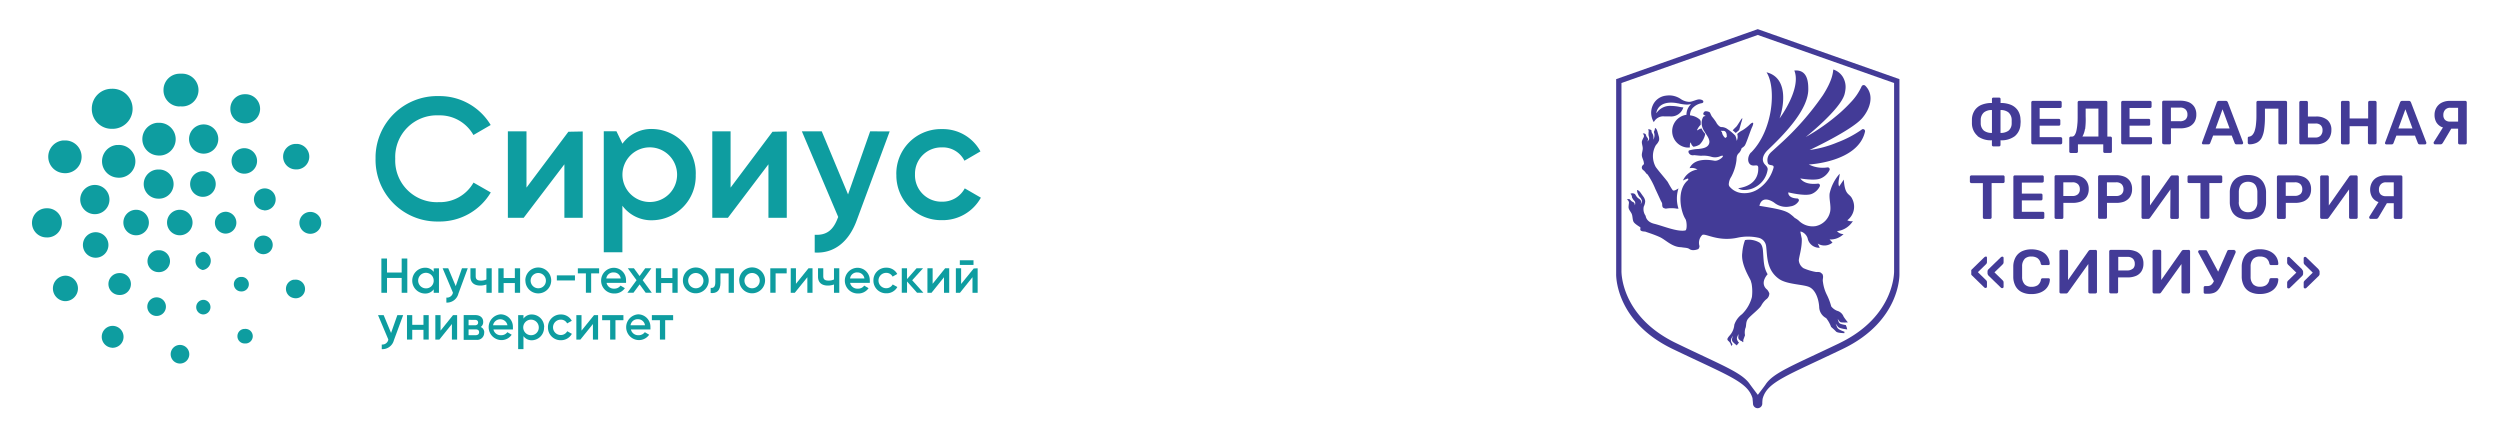 <?xml version="1.0" encoding="UTF-8"?> <svg xmlns="http://www.w3.org/2000/svg" xmlns:xlink="http://www.w3.org/1999/xlink" id="Слой_1" data-name="Слой 1" viewBox="0 0 537 92.79"><defs><style>.cls-1{fill:none;}.cls-2{clip-path:url(#clip-path);}.cls-3,.cls-4{fill:#433b97;}.cls-3{fill-rule:evenodd;}.cls-5{fill:#0e9da0;}</style><clipPath id="clip-path"><rect class="cls-1" y="-27.21" width="537" height="120"></rect></clipPath></defs><g class="cls-2"><path class="cls-3" d="M373.57,27.94l.46-1.63s.35-1,.17-.9-1,1.62-1.32,1.88a9.31,9.31,0,0,0-.69.7l.65.57Z"></path><path class="cls-3" d="M408,58.87V17L377.57,6.26,347.15,17V58.87S346.8,69,359.37,75c11.9,5.72,16,7,17.07,10.53,0,.1.07.64.1,1.15a1,1,0,0,0,2,0c0-.49.06-1,.09-1.09,1-3.57,5.12-4.84,17.09-10.59C408.34,69,408,58.87,408,58.87m-12.9,14.85c-9.93,4.77-14.22,6.34-15.86,8.88-.26.4-1.66,2.21-1.66,2.21s-1.47-1.93-1.77-2.37c-1.72-2.45-6-4-15.75-8.72-12.1-5.81-11.77-15.56-11.77-15.56V17.83L377.57,7.51l29.28,10.32V58.16s.34,9.75-11.76,15.56"></path><path class="cls-3" d="M366.09,28.6a1.67,1.67,0,0,0-.21-.33l-.12-.18a2.65,2.65,0,0,1-.26-.5,2.1,2.1,0,0,0-.33.09c-.27.09-.72.48-.63.23a3.47,3.47,0,0,1,.77-1.11c0-.19,0-.35,0-.42a.85.85,0,0,0-.18-.68,3.64,3.64,0,0,0-1.63-.84,3.7,3.7,0,0,0-.46-.08.77.77,0,0,1,0-.4,2.17,2.17,0,0,1,.75-1.37,3.44,3.44,0,0,1,1.78-.85c.22-.05.32-.19.31-.34,0-.35-.61-.47-.89-.47-.62,0-1.48.54-2.22.53a3.54,3.54,0,0,1-1.78-.64,4.43,4.43,0,0,0-2.39-.75,6.26,6.26,0,0,0-.93.08A3.51,3.51,0,0,0,355,22.66a3.87,3.87,0,0,0,.24,3.58A2.27,2.27,0,0,1,357.49,25l.35,0c.23,0,.53,0,.83,0a2.72,2.72,0,0,0,2.91-1.93h0a5.46,5.46,0,0,1-.8-.11,9.72,9.72,0,0,0-1.84-.21,3.5,3.5,0,0,0-3.06,1.44l-.09.12,0-.15c.31-1.37,1.44-2.12,3.17-2.12a6.88,6.88,0,0,1,1.4.15h.07a9.5,9.5,0,0,0,1.89.28,2.88,2.88,0,0,0,.86-.13.54.54,0,0,1-.15.25,3.1,3.1,0,0,0-.78,2.07,3.54,3.54,0,0,0-.11,7h0a2.55,2.55,0,0,0,.86,0,2.39,2.39,0,0,1,.08-1c.08-.22.18.29.32.49a2.06,2.06,0,0,0,.35.37,3.28,3.28,0,0,0,1.33-.47,4.57,4.57,0,0,0,1.19-2.17,1.54,1.54,0,0,0-.22-.47"></path><path class="cls-3" d="M379.75,59c-1-1.57-.89-3.17-1.08-5.27-.09-1-.49-1.52-.84-1.68a4.48,4.48,0,0,0-3-.48,10.23,10.23,0,0,0-.59,2.74c-.35,2.43,1.58,5.35,1.83,6l.18.66a9.75,9.75,0,0,1,.06,2.84,7.91,7.91,0,0,1-2.13,3.68,4.64,4.64,0,0,0-1.65,2.27,3.86,3.86,0,0,1-.91,2.21c-.8.9-.65,1-.24,1.38a1.77,1.77,0,0,1,.49,1l.28-.41a2.58,2.58,0,0,1-.26-.43,1,1,0,0,1,0-.79,5.39,5.39,0,0,1,.38-.62,6.66,6.66,0,0,0-.23.67.8.8,0,0,0,.12.61,5.12,5.12,0,0,0,.93.82,1.31,1.31,0,0,1,.24-.37l.21-.23a1.46,1.46,0,0,1-.44-.76c-.08-.47.26-.75.27-1.1.11.36-.08.77.07,1a1.16,1.16,0,0,0,.67.54.3.3,0,0,1,.19.19l.16,0,0-.46.37-1a3.11,3.11,0,0,1,.08-1.51c.26-.5,0-1.34.61-2.07s2.5-2.17,2.82-2.84a4.9,4.9,0,0,1,1-1.26,1.54,1.54,0,0,0,.71-1.32,2.69,2.69,0,0,0-.48-.81s-1.72-1.15.13-3.32"></path><path class="cls-3" d="M376.12,32.74c-.65.65-.9,2-.15,2.6s1.78-.38,1.7.86c0,.33.19,3.6-4.32,4.23a2.07,2.07,0,0,0,1.17.38,4.82,4.82,0,0,0,2.7-.72,5.08,5.08,0,0,0,2.48-3.72c0-.42-.27-.7-.56-1-1-1.06-.25-2.36.59-3.16,2.95-2.81,8.72-8.44,8.69-13.06,0-1.46-.13-4.26-3-4,1.59,3.91-3.18,10.3-3.18,10.3.91-2.51,2-8.73-2.79-9.92,2.14,3.29,1.42,12.5-3.34,17.25"></path><path class="cls-3" d="M352.85,35.52a.66.66,0,0,0,0,.92,2.25,2.25,0,0,0,.3.24,7.11,7.11,0,0,1,.49.6,1.14,1.14,0,0,0,.25.18,16.09,16.09,0,0,1,1.67,3.11c.38.8.75,1.61,1.12,2.42.2.44.38.56.36,1,0,.2.06.56.24.65a1.69,1.69,0,0,0,.55.18,6.79,6.79,0,0,1,2.38,0l.33,0a7.12,7.12,0,0,1,0-4.36c-.42.29-1,.61-1.22.41s-1-1.61-1.09-1.79c-.76-1-1.81-2.16-2.57-3.2a4.88,4.88,0,0,1-.61-2.46,4.64,4.64,0,0,1,.66-2.28,2.92,2.92,0,0,0,.66-1,2.06,2.06,0,0,0-.1-1l-.23-.8c-.09-.34-.22-.73-.55-.86a1.71,1.71,0,0,1-.22.79.44.44,0,0,0,0,.16,2,2,0,0,1,.09.33,1.78,1.78,0,0,1-.24,1.25,2,2,0,0,0-.09-1.15,1.38,1.38,0,0,0-.14-.24,1.07,1.07,0,0,1-.14-.36,2,2,0,0,1,0-.24.94.94,0,0,0-.73-.25,1.08,1.08,0,0,1,.08.75l0,.46a1.73,1.73,0,0,0,.1.43,1,1,0,0,1,0,.57,2.92,2.92,0,0,1-.31.41c0-.14.11-.34.12-.46a.81.81,0,0,0-.16-.37,1.14,1.14,0,0,1-.26-.45l-.09-.26a.57.57,0,0,0-.64-.14.62.62,0,0,1,.21.76,7.83,7.83,0,0,0-.36.78c-.14.5.13,1,.15,1.56s-.23,1.06-.19,1.59.4,1.05.43,1.61a.46.46,0,0,1,0,.26,1,1,0,0,1-.19.17"></path><path class="cls-4" d="M399.91,27.83a23.54,23.54,0,0,1-5.29,2.78,23.43,23.43,0,0,1-5.92,1.61s9-4.2,11.27-6.81c1.64-1.87,2.77-4.93.69-7a.49.49,0,0,0-.77.12A12.29,12.29,0,0,1,397.52,22c-.71.77-1.47,1.5-2.16,2.12a43.74,43.74,0,0,1-7.5,5.32s7.35-5.83,8.33-9.14a6.21,6.21,0,0,0,.2-1,4.17,4.17,0,0,0-.65-2.93,3.83,3.83,0,0,0-1.94-1.44h0c-.1.52-.07,2.15-2.26,5.55a59.84,59.84,0,0,1-9.2,10.47l-2,1.82-.05.07a2.2,2.2,0,0,0-.56,2.19c.23.76,1.6.08,1.16,1.22a8,8,0,0,1-3.32,4.42,5.35,5.35,0,0,1-3.12.82h0a3.92,3.92,0,0,1-3-1.49.92.92,0,0,1-.09-.61,3.08,3.08,0,0,1,.5-1.39,10.16,10.16,0,0,0,1.12-3.47c.08-.61-.05-1.16.61-1.72a2.61,2.61,0,0,0,.52-1,2.06,2.06,0,0,0,.67-.55c.32-.44,1.23-3.24,1.56-3.94s.46-1.39-.43-.63A8,8,0,0,1,374.25,28a4.12,4.12,0,0,0-1,.69l-.08.08,0,.06a2,2,0,0,1-.12,1.42,3.59,3.59,0,0,0-.31-1.12,9.91,9.91,0,0,0-1.66-1.39,2.26,2.26,0,0,0-1.36-.45c-.41,0-1-.76-1.07-1a12.37,12.37,0,0,0-.92-1.24c-.2-.28-.38-.83-.49-.93a1.57,1.57,0,0,0-1-.21.72.72,0,0,0-.38.54c0,.23.26.29.44.41s-.28,0-.47.29a2.74,2.74,0,0,0-.32,1.34,3.51,3.51,0,0,0,.65,1.82c.26.51,1.16,1.52,1,2.36-.2,1.11-1.57,1.24-2.36,1.33a8.32,8.32,0,0,0-2,.32c-.18.15-.18.52.22.85a1,1,0,0,0,.87.15s1,.11,1.5.14a5.85,5.85,0,0,1,2.18.21,2.77,2.77,0,0,0,2-.14c1.32-.47-.17,1.1-1.25,1-.18,0-4.22-1-5.4,1.6a2.32,2.32,0,0,1,1.7.29,4,4,0,0,0-3.12,2.35,8.76,8.76,0,0,1,1-.41c.17-.06.2.24.06.36C360.06,40.81,361,45.41,362,47c.35.46.43,2.42,0,2.5-1.72.35-4.87-1-6.66-1.43s-1.85-1.7-1.85-1.7a2.48,2.48,0,0,1-.41-2,2.85,2.85,0,0,0,.31-1.19,2.14,2.14,0,0,0-.44-1l-.5-.71c-.21-.3-.47-.63-.84-.64a2,2,0,0,1,.06.34,0,0,0,0,0,0,0l0,.06a5.32,5.32,0,0,0,.26.66,1.64,1.64,0,0,0,.4.55,1.67,1.67,0,0,1,.36.73,1.12,1.12,0,0,1-.32.71,1,1,0,0,0,.14-.67,1.24,1.24,0,0,0-.43-.51,1.79,1.79,0,0,1-.59-.55c-.1-.14-.18-.29-.27-.44a1,1,0,0,0-1-.1,1.08,1.08,0,0,1,.33.8l.2.35a1.75,1.75,0,0,0,.28.34,1,1,0,0,1,.23.51,3.07,3.07,0,0,1-.09.49,3.83,3.83,0,0,0-.1-.45.7.7,0,0,0-.3-.26,1.16,1.16,0,0,1-.43-.29l-.27-.28a.56.56,0,0,0-.63.1c.29,0,.46.37.46.67a8.94,8.94,0,0,0-.09.89c0,.55.49,1,.69,1.48s.14,1.12.36,1.63,1.43,1.16,1.48,1.24,0,.27,0,.36c-.12.6,1,.52,1.09.57s1.81.58,3.08,1.16,2.63,2.15,4.59,2.18h0c.86.15,1.37.09,1.8.4.72.52,1.9,0,1.9,0a1,1,0,0,0,.25-.65s0,0,0,0a2.34,2.34,0,0,1,.59-2.37c.64-.47,3.35,1.53,7.67.56a10.39,10.39,0,0,1,4.27,0,2.12,2.12,0,0,1,1.78,1.81c.28,2.06,0,5.12,2.81,7.09,1.77,1.22,5.35,1.11,6.59,1.78s1.89,2.5,2,4.19a2.76,2.76,0,0,0,1.5,2.42,6.7,6.7,0,0,1,1.06,1.89s.77.67,1.07,1,1.79.34,1.79.34v-.31a6.42,6.42,0,0,1-1.08-.47,1.15,1.15,0,0,1-.53-.58,3.63,3.63,0,0,0-.28-.67,3.06,3.06,0,0,1,.44.58,1,1,0,0,0,.52.35,7.74,7.74,0,0,0,1.37.28.25.25,0,0,1,.16.08s0,0,0,0a3.06,3.06,0,0,0-.31-1,7.49,7.49,0,0,1-1-.22.8.8,0,0,1-.54-.49,2.45,2.45,0,0,1-.18-.64,2.12,2.12,0,0,0,.35.53.6.6,0,0,0,.46.25,7.45,7.45,0,0,0,1.25,0s.08,0,.12,0a12.66,12.66,0,0,1-.92-1.23,2.07,2.07,0,0,0-1.42-1.27,3.08,3.08,0,0,1-1.24-.93,13.11,13.11,0,0,0-1-2.61,8.49,8.49,0,0,1-.78-2.64c-.12-.55.1-.9,0-1.36s-.15-.34-.39-.58-.74-.22-1.06-.2a11.64,11.64,0,0,1-2.73-.82A2.26,2.26,0,0,1,386.39,56c-.05-.58.72-2.72.63-4.73,0,0-.31-1.5-.31-1.53.55,0,1.45.72,1.61,1.62a2.54,2.54,0,0,0,2.56,1.86c-.14-.3-.28-.6-.43-.9a2.69,2.69,0,0,0,3.17-.22l-.62-.66a4,4,0,0,0,3-1.16,1.83,1.83,0,0,1-1.41-.63A4.64,4.64,0,0,0,398,47.49a1.73,1.73,0,0,1-1.2-.18,3.64,3.64,0,0,0,1.08-4.54c-.58-1.35-1.6-.61-1.83-4.19l-1,1.47c-.37-.72.14-2.14.11-2.73A9.41,9.41,0,0,0,393,41.58c-.13,1.24.34,2.64.12,3.86A4,4,0,0,1,390,48.57a4.21,4.21,0,0,1-3.64-1.19,4.34,4.34,0,0,0-.85-.57,6.68,6.68,0,0,0-.8-.7c-1.06-.9-2.64-1.22-6.79-1.9.62-2.59,3.19-.67,3.19-.67a4.07,4.07,0,0,0,3.47.79,2.43,2.43,0,0,0,1.75-1.08.39.39,0,0,0-.34-.62c-1.52-.07-1.94-.8-1.85-1.31,0,0,3.6.9,5,.34A3.32,3.32,0,0,0,390.9,40a.41.41,0,0,0-.47-.55c-2.36.26-3.34-.57-3.73-1.12,0,0,3.14.56,4.37,0A3.73,3.73,0,0,0,393,36.51a.42.42,0,0,0-.47-.55,6.64,6.64,0,0,1-4-.63s10.64-.49,12.08-7.09a.44.44,0,0,0-.71-.41M370.8,29.41c0,.2-.16.21-.26.19a2.16,2.16,0,0,1-.51-.69l-.08-.14h0l0-.06a.33.33,0,0,1,0-.06h0a.67.67,0,0,1-.08-.32l-.08,0a.16.16,0,0,1,0-.27l.22.08c0-.1.41,0,.55.06s0,0,0,.06.09,0,.12.09a1.24,1.24,0,0,1,.22.73,1.26,1.26,0,0,1,0,.4"></path><path class="cls-4" d="M424.79,29.25a4.72,4.72,0,0,0,3.07.88v1a.3.3,0,0,0,.08.22.33.33,0,0,0,.24.1h1.2a.33.33,0,0,0,.24-.1.31.31,0,0,0,.09-.22v-1a4.72,4.72,0,0,0,3.07-.88A3.49,3.49,0,0,0,434,26.63a3.86,3.86,0,0,0,0-1,3.59,3.59,0,0,0-.59-1.94,3.35,3.35,0,0,0-1.48-1.18,5.74,5.74,0,0,0-2.21-.39v-.84a.29.29,0,0,0-.09-.23.32.32,0,0,0-.24-.09h-1.2a.32.32,0,0,0-.24.09.28.28,0,0,0-.08.23v.84a5.79,5.79,0,0,0-2.22.39,3.29,3.29,0,0,0-1.48,1.18,3.68,3.68,0,0,0-.6,1.94c0,.08,0,.18,0,.3v.36a2.63,2.63,0,0,0,0,.3,3.58,3.58,0,0,0,1.23,2.62m4.91-5.57a2.62,2.62,0,0,1,1.69.49,2.16,2.16,0,0,1,.71,1.55,2.09,2.09,0,0,1,0,.26v.31a2.26,2.26,0,0,1,0,.27,2,2,0,0,1-.68,1.55,2.77,2.77,0,0,1-1.72.48Zm-4.25,2.46v-.42a2.13,2.13,0,0,1,.71-1.55,2.63,2.63,0,0,1,1.7-.49v4.91a2.75,2.75,0,0,1-1.72-.48,2.06,2.06,0,0,1-.69-1.55Z"></path><path class="cls-4" d="M436.62,31h6a.3.3,0,0,0,.24-.1.3.3,0,0,0,.1-.22v-.88a.34.34,0,0,0-.34-.34h-4.5V27h4.1a.36.36,0,0,0,.24-.08.33.33,0,0,0,.1-.24v-.83a.32.32,0,0,0-.34-.32h-4.1V23.2h4.39a.37.37,0,0,0,.25-.09.32.32,0,0,0,.09-.23V22a.32.32,0,0,0-.09-.24.37.37,0,0,0-.25-.09h-5.87a.32.32,0,0,0-.32.33v8.69a.34.34,0,0,0,.32.32"></path><path class="cls-4" d="M444.76,32.86H446a.36.36,0,0,0,.24-.08.3.3,0,0,0,.1-.24V31h5.44v1.53a.32.32,0,0,0,.09.24.34.34,0,0,0,.23.08h1.2a.36.36,0,0,0,.24-.08.3.3,0,0,0,.1-.24V29.66a.3.3,0,0,0-.1-.23.32.32,0,0,0-.24-.09h-.64V22a.31.31,0,0,0-.33-.33h-5.73a.31.31,0,0,0-.32.32v2.79c0,.73,0,1.38-.07,1.94a9.18,9.18,0,0,1-.22,1.44,2.52,2.52,0,0,1-.37.88.68.68,0,0,1-.55.3h-.27a.29.29,0,0,0-.22.09.3.3,0,0,0-.1.23v2.88a.3.3,0,0,0,.1.24.33.33,0,0,0,.22.08m3.09-5.14A16.51,16.51,0,0,0,448,25V23.33h2.74v6H447.3a4.69,4.69,0,0,0,.55-1.62"></path><path class="cls-4" d="M455.93,31h6a.32.32,0,0,0,.33-.32v-.88a.32.32,0,0,0-.09-.24.33.33,0,0,0-.24-.1h-4.5V27h4.1a.36.36,0,0,0,.24-.08.32.32,0,0,0,.09-.24v-.83a.32.32,0,0,0-.09-.23.32.32,0,0,0-.24-.09h-4.1V23.2h4.39a.37.37,0,0,0,.25-.09.32.32,0,0,0,.09-.23V22a.32.32,0,0,0-.09-.24.37.37,0,0,0-.25-.09h-5.87a.32.32,0,0,0-.32.33v8.69a.34.34,0,0,0,.32.32"></path><path class="cls-4" d="M464.77,31H466a.29.29,0,0,0,.32-.32V27.57h2a4.81,4.81,0,0,0,1.82-.32,2.69,2.69,0,0,0,1.2-1,3,3,0,0,0,.43-1.65,3,3,0,0,0-.43-1.65,2.66,2.66,0,0,0-1.2-1,4.81,4.81,0,0,0-1.82-.32h-3.57a.32.32,0,0,0-.23.09.32.32,0,0,0-.09.24v8.69a.33.33,0,0,0,.09.23.32.32,0,0,0,.23.09m1.56-7.86h1.95a1.57,1.57,0,0,1,1.21.41,1.47,1.47,0,0,1,.39,1.07,1.38,1.38,0,0,1-.42,1.09,1.73,1.73,0,0,1-1.18.36h-1.95Z"></path><path class="cls-4" d="M473.2,31h1.16a.38.38,0,0,0,.28-.09.55.55,0,0,0,.11-.17l.63-1.62h4l.63,1.62a.33.33,0,0,0,.11.17.37.37,0,0,0,.27.09h1.17a.25.25,0,0,0,.18-.08.26.26,0,0,0,.08-.2.49.49,0,0,0,0-.12L478.55,22a.53.53,0,0,0-.16-.23.4.4,0,0,0-.3-.1h-1.46a.43.43,0,0,0-.31.1.46.46,0,0,0-.16.23L473,30.61a.26.26,0,0,0,.06.32.29.29,0,0,0,.19.08m4.15-7.54,1.52,4.12h-3Z"></path><path class="cls-4" d="M483.2,31a3.6,3.6,0,0,0,1.6-.37,2.53,2.53,0,0,0,1-1,5.67,5.67,0,0,0,.54-1.84,19.22,19.22,0,0,0,.17-2.73V23.34h2.89v7.35a.34.34,0,0,0,.1.23.32.32,0,0,0,.23.09h1.2a.36.36,0,0,0,.24-.09.33.33,0,0,0,.09-.23V22a.32.32,0,0,0-.09-.24.36.36,0,0,0-.24-.09H485a.31.31,0,0,0-.32.32v2.79a15.83,15.83,0,0,1-.1,1.94,6.41,6.41,0,0,1-.28,1.39,2.36,2.36,0,0,1-.48.87,1.18,1.18,0,0,1-.69.37c-.21,0-.31.14-.31.32v1a.37.37,0,0,0,.1.23.32.32,0,0,0,.24.09"></path><path class="cls-4" d="M494.21,31h3.25a3.77,3.77,0,0,0,1.84-.4,2.68,2.68,0,0,0,1.11-1.1,3.15,3.15,0,0,0,.37-1.53,2.74,2.74,0,0,0-.86-2.2,3.71,3.71,0,0,0-2.46-.74h-1.72V22a.32.32,0,0,0-.09-.23.29.29,0,0,0-.23-.09h-1.21a.31.31,0,0,0-.32.32v8.7a.29.29,0,0,0,.09.22.29.29,0,0,0,.23.1m1.53-4.49h1.64a1.55,1.55,0,0,1,1.12.37,1.43,1.43,0,0,1,.38,1.08,1.61,1.61,0,0,1-.39,1.12,1.42,1.42,0,0,1-1.11.44h-1.64Z"></path><path class="cls-4" d="M510.15,31a.3.3,0,0,0,.24-.1.27.27,0,0,0,.1-.22V22a.3.3,0,0,0-.1-.24.32.32,0,0,0-.24-.09H509a.32.32,0,0,0-.32.33v3.44H504.7V22a.32.32,0,0,0-.09-.24.32.32,0,0,0-.23-.09h-1.22a.33.33,0,0,0-.23.09.32.32,0,0,0-.09.24v8.69a.3.3,0,0,0,.09.23.33.33,0,0,0,.23.09h1.22a.29.29,0,0,0,.23-.1.29.29,0,0,0,.09-.22V27.11h3.93v3.58A.34.34,0,0,0,509,31Z"></path><path class="cls-4" d="M517.88,22a.63.63,0,0,0-.16-.23.41.41,0,0,0-.31-.1H516a.43.43,0,0,0-.31.1.46.46,0,0,0-.16.23l-3.21,8.61a.26.26,0,0,0,.06.32.27.27,0,0,0,.19.08h1.16a.35.35,0,0,0,.27-.09.44.44,0,0,0,.12-.17l.62-1.62h4l.62,1.62a.44.44,0,0,0,.12.17.37.37,0,0,0,.27.09h1.16a.27.27,0,0,0,.19-.08.3.3,0,0,0,.08-.2.49.49,0,0,0,0-.12Zm-2.71,5.59,1.51-4.12,1.52,4.12Z"></path><path class="cls-4" d="M529.79,21.76a.32.32,0,0,0-.23-.09h-3.3a3.75,3.75,0,0,0-1.83.41,2.76,2.76,0,0,0-1.12,1.1,3,3,0,0,0-.37,1.5,3.13,3.13,0,0,0,.38,1.58,2.65,2.65,0,0,0,1.1,1,3.19,3.19,0,0,0,.33.11l-2,3.19a.28.28,0,0,0,0,.15.28.28,0,0,0,.08.2A.27.27,0,0,0,523,31h1.21a.48.48,0,0,0,.34-.11,1.57,1.57,0,0,0,.2-.25l1.78-3H528v3.06a.3.3,0,0,0,.1.23.36.36,0,0,0,.24.09h1.2a.32.32,0,0,0,.23-.09.33.33,0,0,0,.09-.23V22a.32.32,0,0,0-.09-.23M528,26.12h-1.68a1.55,1.55,0,0,1-1.12-.36,1.43,1.43,0,0,1-.37-1.06,1.61,1.61,0,0,1,.39-1.12,1.4,1.4,0,0,1,1.1-.43H528Z"></path><path class="cls-4" d="M430.26,37.68h-6.81a.29.29,0,0,0-.22.09.33.33,0,0,0-.1.24v1a.29.29,0,0,0,.1.23.29.29,0,0,0,.22.09h2.47V46.7a.32.32,0,0,0,.09.23.33.33,0,0,0,.23.09h1.23a.32.32,0,0,0,.24-.09.32.32,0,0,0,.09-.23V39.32h2.46a.32.32,0,0,0,.24-.09.32.32,0,0,0,.09-.23V38a.36.36,0,0,0-.09-.24.32.32,0,0,0-.24-.09"></path><path class="cls-4" d="M438.67,39.22a.37.37,0,0,0,.24-.1.31.31,0,0,0,.09-.22V38a.31.31,0,0,0-.33-.33h-5.88a.29.29,0,0,0-.22.09.33.33,0,0,0-.1.24V46.7a.29.29,0,0,0,.1.23.29.29,0,0,0,.22.09h6a.32.32,0,0,0,.24-.09.32.32,0,0,0,.09-.23v-.88a.31.31,0,0,0-.33-.33h-4.5V43.05h4.1a.32.32,0,0,0,.24-.09.33.33,0,0,0,.1-.24V41.9a.33.33,0,0,0-.1-.24.36.36,0,0,0-.24-.08h-4.1V39.22Z"></path><path class="cls-4" d="M443.13,46.93a.31.31,0,0,0,.08-.23V43.58h2a4.81,4.81,0,0,0,1.82-.32,2.69,2.69,0,0,0,1.2-1,3,3,0,0,0,.43-1.65,3,3,0,0,0-.43-1.65,2.64,2.64,0,0,0-1.2-1,4.62,4.62,0,0,0-1.82-.33h-3.57a.32.32,0,0,0-.23.09.36.36,0,0,0-.09.24V46.7a.31.31,0,0,0,.32.32h1.26a.32.32,0,0,0,.24-.09m.06-7.77h1.95a1.61,1.61,0,0,1,1.21.41,1.48,1.48,0,0,1,.39,1.07,1.37,1.37,0,0,1-.42,1.09,1.69,1.69,0,0,1-1.18.37h-1.95Z"></path><path class="cls-4" d="M456.35,43.26a2.62,2.62,0,0,0,1.2-1,3,3,0,0,0,.42-1.65,3,3,0,0,0-.42-1.65,2.64,2.64,0,0,0-1.2-1,4.62,4.62,0,0,0-1.82-.33H451a.32.32,0,0,0-.23.09.37.37,0,0,0-.1.24V46.7a.33.33,0,0,0,.1.23A.32.32,0,0,0,451,47h1.26a.32.32,0,0,0,.24-.09.36.36,0,0,0,.08-.23V43.58h2a4.81,4.81,0,0,0,1.82-.32m-3.83-1.16V39.16h1.94a1.62,1.62,0,0,1,1.22.41,1.48,1.48,0,0,1,.39,1.07,1.37,1.37,0,0,1-.42,1.09,1.7,1.7,0,0,1-1.19.37Z"></path><path class="cls-4" d="M466.17,46.7a.32.32,0,0,0,.09.23.32.32,0,0,0,.24.09h1.2a.31.31,0,0,0,.32-.32V38a.36.36,0,0,0-.09-.24.32.32,0,0,0-.23-.09h-1.1a.49.49,0,0,0-.25.07l-.14.14-4.39,6.25V38a.36.36,0,0,0-.09-.24.3.3,0,0,0-.23-.09h-1.2A.32.32,0,0,0,460,38v8.68a.32.32,0,0,0,.32.33h1.12a.35.35,0,0,0,.26-.08,1.56,1.56,0,0,0,.13-.13l4.38-6.11Z"></path><path class="cls-4" d="M472.79,46.93A.31.31,0,0,0,473,47h1.23a.32.32,0,0,0,.34-.32V39.32H477a.32.32,0,0,0,.34-.32V38a.37.37,0,0,0-.1-.24.32.32,0,0,0-.24-.09h-6.8a.32.32,0,0,0-.23.09.36.36,0,0,0-.09.24v1a.31.31,0,0,0,.32.32h2.46V46.7a.33.33,0,0,0,.1.23"></path><path class="cls-4" d="M484.88,46.76a2.94,2.94,0,0,0,1.35-1.21,4.34,4.34,0,0,0,.52-2c0-.38,0-.76,0-1.14s0-.75,0-1.14a4.14,4.14,0,0,0-.54-2A3.18,3.18,0,0,0,484.85,38a4.71,4.71,0,0,0-2-.41,4.65,4.65,0,0,0-2,.41,3.18,3.18,0,0,0-1.36,1.23,4.14,4.14,0,0,0-.53,2c0,.39,0,.77,0,1.14s0,.76,0,1.14a4.34,4.34,0,0,0,.52,2,3,3,0,0,0,1.33,1.21,5.43,5.43,0,0,0,4.09,0m-4-3.33c0-.39,0-.75,0-1.08s0-.7,0-1.08a2.94,2.94,0,0,1,.28-1.26,1.62,1.62,0,0,1,.71-.71,2.26,2.26,0,0,1,1-.22,2.31,2.31,0,0,1,1,.22,1.6,1.6,0,0,1,.7.71,2.93,2.93,0,0,1,.29,1.26c0,.38,0,.74,0,1.08s0,.69,0,1.08a2.34,2.34,0,0,1-.59,1.68,2,2,0,0,1-1.41.51,2,2,0,0,1-1.4-.51,2.29,2.29,0,0,1-.59-1.68"></path><path class="cls-4" d="M496,42.29a3,3,0,0,0,.42-1.65A3,3,0,0,0,496,39a2.64,2.64,0,0,0-1.2-1,4.62,4.62,0,0,0-1.82-.33h-3.58a.31.31,0,0,0-.22.09.37.37,0,0,0-.1.24V46.7a.33.33,0,0,0,.1.23.31.31,0,0,0,.22.09h1.27a.32.32,0,0,0,.24-.09.36.36,0,0,0,.08-.23V43.58h2a4.81,4.81,0,0,0,1.82-.32,2.69,2.69,0,0,0,1.2-1m-1.9-.56a1.7,1.7,0,0,1-1.19.37h-1.94V39.16h1.94a1.62,1.62,0,0,1,1.22.41,1.48,1.48,0,0,1,.39,1.07,1.37,1.37,0,0,1-.42,1.09"></path><path class="cls-4" d="M506.12,37.68H505a.48.48,0,0,0-.24.07.92.92,0,0,0-.14.14l-4.39,6.25V38a.36.36,0,0,0-.09-.24.32.32,0,0,0-.23-.09h-1.2a.32.32,0,0,0-.34.33v8.68a.32.32,0,0,0,.32.33h1.12a.37.37,0,0,0,.26-.08,1.56,1.56,0,0,0,.13-.13l4.38-6.11v6a.32.32,0,0,0,.09.23.32.32,0,0,0,.24.09h1.2a.31.31,0,0,0,.32-.32V38a.36.36,0,0,0-.09-.24.32.32,0,0,0-.23-.09"></path><path class="cls-4" d="M515.73,37.68h-3.3a3.78,3.78,0,0,0-1.83.41,2.73,2.73,0,0,0-1.11,1.1,3.29,3.29,0,0,0,0,3.09,2.54,2.54,0,0,0,1.09,1,3.21,3.21,0,0,0,.33.12l-2,3.18a.49.49,0,0,0,0,.15.24.24,0,0,0,.08.2.22.22,0,0,0,.18.08h1.22a.5.5,0,0,0,.34-.11,1.5,1.5,0,0,0,.19-.25l1.78-3h1.48V46.7a.29.29,0,0,0,.1.23.32.32,0,0,0,.23.09h1.2a.29.29,0,0,0,.23-.09.32.32,0,0,0,.09-.23V38a.33.33,0,0,0-.09-.23.29.29,0,0,0-.23-.09m-1.53,4.46h-1.68a1.54,1.54,0,0,1-1.13-.37,1.41,1.41,0,0,1-.37-1.06,1.58,1.58,0,0,1,.39-1.11,1.43,1.43,0,0,1,1.11-.44h1.68Z"></path><path class="cls-4" d="M430.07,55.15l-.13,0-.14.09-2.67,2.59a.69.69,0,0,0-.15.21.79.79,0,0,0-.06.22v.49A.83.83,0,0,0,427,59a.86.86,0,0,0,.15.22l2.67,2.59.14.08.13,0a.28.28,0,0,0,.2-.08.32.32,0,0,0,.08-.21v-.89a.78.78,0,0,0-.05-.3,1.14,1.14,0,0,0-.19-.23l-1.72-1.68,1.72-1.67a1.16,1.16,0,0,0,.19-.24.78.78,0,0,0,.05-.3v-.89a.27.27,0,0,0-.28-.28"></path><path class="cls-4" d="M426.52,55.15l-.12,0-.15.09-2.66,2.59a.59.59,0,0,0-.16.21.54.54,0,0,0,0,.22v.49a.52.52,0,0,0,0,.21.71.71,0,0,0,.16.22l2.66,2.59.15.08.12,0a.28.28,0,0,0,.2-.08.32.32,0,0,0,.08-.21v-.89a.78.78,0,0,0-.05-.3,1.14,1.14,0,0,0-.19-.23l-1.71-1.68,1.71-1.67a1.16,1.16,0,0,0,.19-.24.78.78,0,0,0,.05-.3v-.89a.27.27,0,0,0-.28-.28"></path><path class="cls-4" d="M434.89,55.6a2,2,0,0,1,1.43-.5,2.38,2.38,0,0,1,1.29.32,1.84,1.84,0,0,1,.74,1.2.37.37,0,0,0,.13.24.36.36,0,0,0,.24.08H440a.3.3,0,0,0,.2-.08.23.23,0,0,0,.08-.2,2.82,2.82,0,0,0-.3-1.22,3,3,0,0,0-.78-1A3.81,3.81,0,0,0,438,53.8a5.17,5.17,0,0,0-1.63-.24,4.75,4.75,0,0,0-2.09.43,3.12,3.12,0,0,0-1.32,1.25,4.22,4.22,0,0,0-.51,1.94c0,.38,0,.78,0,1.2s0,.81,0,1.17a4.24,4.24,0,0,0,.5,1.94,3.07,3.07,0,0,0,1.32,1.25,4.6,4.6,0,0,0,2.1.43,5.17,5.17,0,0,0,1.63-.24,3.81,3.81,0,0,0,1.23-.66,3,3,0,0,0,.78-1,2.82,2.82,0,0,0,.3-1.22.23.23,0,0,0-.08-.2.3.3,0,0,0-.2-.08h-1.27a.43.43,0,0,0-.24.07.37.37,0,0,0-.13.25,1.84,1.84,0,0,1-.73,1.2,2.41,2.41,0,0,1-1.3.32,2,2,0,0,1-1.43-.5,2.27,2.27,0,0,1-.58-1.64q0-1.16,0-2.25a2.27,2.27,0,0,1,.58-1.64"></path><path class="cls-4" d="M450.13,53.69H449a.36.36,0,0,0-.24.08,1,1,0,0,0-.15.14l-4.39,6.24V54a.36.36,0,0,0-.08-.24.33.33,0,0,0-.24-.1h-1.2a.33.33,0,0,0-.24.1.32.32,0,0,0-.09.24V62.7a.32.32,0,0,0,.32.34h1.12a.37.37,0,0,0,.25-.08l.14-.14,4.37-6.11v6a.28.28,0,0,0,.1.22.33.33,0,0,0,.24.1h1.2a.34.34,0,0,0,.23-.1.31.31,0,0,0,.09-.22V54a.32.32,0,0,0-.09-.24.34.34,0,0,0-.23-.1"></path><path class="cls-4" d="M458.78,54a4.65,4.65,0,0,0-1.82-.33h-3.58a.32.32,0,0,0-.22.1.3.3,0,0,0-.1.24v8.69a.28.28,0,0,0,.1.22.32.32,0,0,0,.22.1h1.27a.29.29,0,0,0,.23-.1.31.31,0,0,0,.09-.22V59.59h2a4.66,4.66,0,0,0,1.82-.32,2.56,2.56,0,0,0,1.2-1,3,3,0,0,0,.42-1.64A3,3,0,0,0,460,55a2.66,2.66,0,0,0-1.2-1m-.7,3.72a1.7,1.7,0,0,1-1.19.37H455V55.18h1.94a1.62,1.62,0,0,1,1.22.4,1.49,1.49,0,0,1,.39,1.08,1.34,1.34,0,0,1-.42,1.08"></path><path class="cls-4" d="M470.13,53.69H469a.41.41,0,0,0-.24.08.62.62,0,0,0-.14.14l-4.39,6.24V54a.32.32,0,0,0-.32-.34h-1.2a.33.33,0,0,0-.24.1.3.3,0,0,0-.1.24V62.7a.3.3,0,0,0,.1.24.3.3,0,0,0,.22.1h1.12a.42.42,0,0,0,.26-.08l.13-.14,4.38-6.11v6a.31.31,0,0,0,.09.22.33.33,0,0,0,.24.1h1.2a.33.33,0,0,0,.23-.1.31.31,0,0,0,.09-.22V54a.32.32,0,0,0-.32-.34"></path><path class="cls-4" d="M480,53.69h-1.24a.37.37,0,0,0-.21.06.35.35,0,0,0-.15.2l-1.94,4.41L474.12,54a.38.38,0,0,0-.14-.2.34.34,0,0,0-.2-.06h-1.31a.28.28,0,0,0-.2.09.26.26,0,0,0-.1.21.46.46,0,0,0,0,.13l3.38,6.23c-.07.12-.13.24-.2.34a1.59,1.59,0,0,1-.52.54,1.3,1.3,0,0,1-.67.16h-.49a.32.32,0,0,0-.32.34v1a.31.31,0,0,0,.09.22.33.33,0,0,0,.23.1h.63a3.82,3.82,0,0,0,1.14-.16,2.12,2.12,0,0,0,.82-.48,3.86,3.86,0,0,0,.64-.84c.19-.34.4-.76.62-1.25l2.69-6.12a.49.49,0,0,0,0-.11.41.41,0,0,0,0-.12.26.26,0,0,0-.09-.19.27.27,0,0,0-.19-.08"></path><path class="cls-4" d="M484,55.6a2,2,0,0,1,1.43-.5,2.39,2.39,0,0,1,1.3.32,1.83,1.83,0,0,1,.73,1.2.42.42,0,0,0,.13.24.41.41,0,0,0,.24.08h1.27a.32.32,0,0,0,.21-.08.22.22,0,0,0,.07-.2,3,3,0,0,0-.29-1.22,3.08,3.08,0,0,0-.79-1,3.81,3.81,0,0,0-1.23-.66,5.13,5.13,0,0,0-1.63-.24,4.7,4.7,0,0,0-2.08.43,3,3,0,0,0-1.32,1.25,4.35,4.35,0,0,0-.52,1.94c0,.38,0,.78,0,1.2s0,.81,0,1.17a4.37,4.37,0,0,0,.51,1.94,3,3,0,0,0,1.31,1.25,4.65,4.65,0,0,0,2.1.43,5.13,5.13,0,0,0,1.63-.24,3.81,3.81,0,0,0,1.23-.66,3.08,3.08,0,0,0,.79-1,3,3,0,0,0,.29-1.22.22.22,0,0,0-.07-.2.32.32,0,0,0-.21-.08h-1.27a.48.48,0,0,0-.24.07.42.42,0,0,0-.13.25,1.81,1.81,0,0,1-.73,1.2,2.39,2.39,0,0,1-1.3.32,2,2,0,0,1-1.43-.5,2.31,2.31,0,0,1-.57-1.64q0-1.16,0-2.25A2.31,2.31,0,0,1,484,55.6"></path><path class="cls-4" d="M498.05,57.86l-2.67-2.59a.42.42,0,0,0-.14-.09l-.13,0a.3.3,0,0,0-.2.08.28.28,0,0,0-.08.2v.89a.61.61,0,0,0,.06.3,1.06,1.06,0,0,0,.18.24l1.71,1.67-1.71,1.68a1,1,0,0,0-.18.23.61.61,0,0,0-.06.3v.89a.32.32,0,0,0,.08.21.3.3,0,0,0,.2.08.38.38,0,0,0,.13,0l.14-.08,2.67-2.59a.86.86,0,0,0,.15-.22.54.54,0,0,0,.05-.21v-.49a.54.54,0,0,0-.05-.22.69.69,0,0,0-.15-.21"></path><path class="cls-4" d="M494.5,57.86l-2.67-2.59a.42.42,0,0,0-.14-.09l-.13,0a.3.3,0,0,0-.2.08.28.28,0,0,0-.08.2v.89a.61.61,0,0,0,.06.3.83.83,0,0,0,.18.24l1.73,1.67-1.73,1.68a.81.81,0,0,0-.18.23.61.61,0,0,0-.06.3v.89a.32.32,0,0,0,.08.21.3.3,0,0,0,.2.08.38.38,0,0,0,.13,0l.14-.08,2.67-2.59a.86.86,0,0,0,.15-.22.83.83,0,0,0,.06-.21v-.49a.79.79,0,0,0-.06-.22.69.69,0,0,0-.15-.21"></path><path class="cls-5" d="M43.59,67.54a1.57,1.57,0,0,0,.22-3.13h-.22a1.57,1.57,0,0,0,0,3.13m8.19-4.94A1.56,1.56,0,1,0,52,59.48h-.21a1.56,1.56,0,0,0,0,3.12m4.79-8a2,2,0,1,0-2-2,2,2,0,0,0,2,2m.12-9.41A2.35,2.35,0,0,0,57,40.47h-.26a2.35,2.35,0,0,0,0,4.69m-4.26-7.85a2.74,2.74,0,1,0-2.74-2.74,2.74,2.74,0,0,0,2.74,2.74M43.57,33a3.14,3.14,0,1,0,0-6.27h0a3.14,3.14,0,0,0,0,6.27m-9.85.38a3.52,3.52,0,1,0,.32-7h-.32a3.52,3.52,0,0,0,0,7m-8.66,4.76a3.52,3.52,0,1,0,.33-7h-.33a3.52,3.52,0,0,0,0,7M20.55,46a3.14,3.14,0,0,0,0-6.27h0a3.14,3.14,0,1,0,0,6.27m0,9.36a2.74,2.74,0,0,0,0-5.48h0a2.74,2.74,0,0,0,0,5.48m5.09,8a2.35,2.35,0,1,0,.26-4.7h-.26a2.35,2.35,0,0,0,0,4.7m8,4.51a2,2,0,1,0-2-2,2,2,0,0,0,2,2m.39-9.42a2.35,2.35,0,0,0,.27-4.7h-.27a2.35,2.35,0,0,0,0,4.7m-4.79-7.91a2.74,2.74,0,1,0,0-5.48h0a2.74,2.74,0,1,0,0,5.48m9.38,0a2.74,2.74,0,1,0,0-5.48h0a2.74,2.74,0,1,0,0,5.48M34,42.67a3.13,3.13,0,0,0,.31-6.26H34a3.13,3.13,0,0,0,0,6.26m9.58-.39a2.75,2.75,0,1,0-2.74-2.74,2.74,2.74,0,0,0,2.74,2.74m4.78,7.9a2.35,2.35,0,0,0,.27-4.69,1.22,1.22,0,0,0-.27,0,2.35,2.35,0,0,0,0,4.69M43.56,58a2,2,0,0,0,.24-3.91h-.24a2,2,0,0,0,0,3.91M24.05,74.7A2.35,2.35,0,0,0,24.32,70a1.22,1.22,0,0,0-.27,0,2.35,2.35,0,0,0,0,4.69m-10.11-10a2.74,2.74,0,0,0,.29-5.47,1.41,1.41,0,0,0-.29,0,2.74,2.74,0,0,0,0,5.47M10,51a3.13,3.13,0,0,0,.31-6.26,1.6,1.6,0,0,0-.31,0A3.13,3.13,0,0,0,10,51m3.51-13.83a3.52,3.52,0,1,0,.32-7h-.32a3.52,3.52,0,0,0,0,7M24,27.67a4.3,4.3,0,1,0,.36-8.6,2.16,2.16,0,0,0-.36,0,4.25,4.25,0,0,0-4.28,4.21v.09a4.24,4.24,0,0,0,4.18,4.3H24m14.62-4.84a3.52,3.52,0,1,0,.32-7h-.32a3.48,3.48,0,0,0-3.5,3.45v.08a3.47,3.47,0,0,0,3.43,3.51h.07M52.58,26.5a3.13,3.13,0,0,0,.31-6.26h-.31a3.09,3.09,0,0,0-3.1,3.07v.06a3.08,3.08,0,0,0,3,3.13h.07m11,9.89a2.74,2.74,0,1,0,.28-5.48h-.28a2.74,2.74,0,0,0,0,5.48m3.11,13.83a2.35,2.35,0,1,0,0-4.7h0a2.35,2.35,0,1,0,0,4.7M63,64a2,2,0,1,0,.24-3.91H63A2,2,0,0,0,63,64M52.6,73.78a1.57,1.57,0,1,0,0-3.13A1.55,1.55,0,0,0,51,72.21v.06a1.55,1.55,0,0,0,1.56,1.51M38.66,78.09a2,2,0,1,1,2-2,2,2,0,0,1-2,2h0"></path><path class="cls-5" d="M80.67,34.1a13.23,13.23,0,0,0,13,13.48h.58a12.77,12.77,0,0,0,11.17-6.24l-3.71-2.12a8.27,8.27,0,0,1-7.46,4.2A8.93,8.93,0,0,1,84.9,34.1a8.94,8.94,0,0,1,9.33-9.32A8.28,8.28,0,0,1,101.69,29l3.71-2.15a12.79,12.79,0,0,0-11.17-6.21,13.24,13.24,0,0,0-13.56,12.9v.59m44.5-5.89V46.78h-3.94V35.29l-8.74,11.49h-3.4V28.21h4V40.3l9-12Zm20.27,9.28a5.87,5.87,0,1,0-5.87,5.87,5.86,5.86,0,0,0,5.87-5.87m4,0a9.48,9.48,0,0,1-9.25,9.79,7.72,7.72,0,0,1-6.5-3.12v10h-4v-26h2.72l1.29,2.68a7.61,7.61,0,0,1,6.5-3.16,9.5,9.5,0,0,1,9.25,9.79M169,28.23V46.78h-3.94V35.29l-8.7,11.49H153V28.21h3.93V40.3l9-12Zm22.1,0L184,47.4c-1.75,4.72-5,7.09-9,6.84V50.43c2.6.15,4-1.07,4.94-3.57l.11-.25-7.81-18.4h4.27l5.65,13.55,4.75-13.55Zm1.43,9.29a9.57,9.57,0,0,1,9.37-9.79,2.94,2.94,0,0,1,.42,0,9.18,9.18,0,0,1,8.28,4.79l-3.44,2a5.19,5.19,0,0,0-4.87-2.86,5.66,5.66,0,0,0-5.75,5.57v.25a5.67,5.67,0,0,0,5.49,5.84h.26a5.42,5.42,0,0,0,4.94-2.86l3.46,2a9.36,9.36,0,0,1-8.36,4.83,9.61,9.61,0,0,1-9.79-9.41v-.38"></path><polygon class="cls-5" points="87.49 55.53 87.49 62.89 86.28 62.89 86.28 59.7 83.13 59.7 83.13 62.89 81.92 62.89 81.92 55.53 83.13 55.53 83.13 58.54 86.28 58.54 86.28 55.53 87.49 55.53"></polygon><path class="cls-5" d="M93.16,60.26a1.67,1.67,0,1,0-1.67,1.68,1.63,1.63,0,0,0,1.67-1.59v-.09m1.13-2.63V62.9H93.16v-.75a2.2,2.2,0,0,1-1.84.9,2.77,2.77,0,0,1,0-5.54,2.19,2.19,0,0,1,1.84.89v-.75Z"></path><path class="cls-5" d="M100.47,57.63l-2,5.42A2.54,2.54,0,0,1,95.88,65V63.92a1.29,1.29,0,0,0,1.4-1v-.08l-2.2-5.21h1.2l1.61,3.83,1.34-3.83Z"></path><path class="cls-5" d="M105.62,57.63V62.9h-1.14V61.11a3.94,3.94,0,0,1-1.32.23c-1.27,0-2.11-.62-2.11-1.9V57.63h1.13v1.7c0,.76.45.94,1.13.94a2.64,2.64,0,0,0,1.17-.24v-2.4Z"></path><polygon class="cls-5" points="111.72 57.63 111.72 62.89 110.59 62.89 110.59 60.8 108.18 60.8 108.18 62.89 107.04 62.89 107.04 57.63 108.18 57.63 108.18 59.72 110.59 59.72 110.59 57.63 111.72 57.63"></polygon><path class="cls-5" d="M117.26,60.26a1.64,1.64,0,1,0-1.64,1.66,1.61,1.61,0,0,0,1.64-1.6v-.06m-4.42,0a2.78,2.78,0,1,1,2.8,2.76h0a2.75,2.75,0,0,1-2.78-2.71v-.05"></path><rect class="cls-5" x="119.61" y="59.15" width="3.89" height="1.09"></rect><polygon class="cls-5" points="128.69 58.72 126.98 58.72 126.98 62.88 125.85 62.88 125.85 58.72 124.12 58.72 124.12 57.63 128.69 57.63 128.69 58.72"></polygon><path class="cls-5" d="M133.33,59.82a1.47,1.47,0,0,0-1.51-1.3,1.5,1.5,0,0,0-1.59,1.3ZM131.93,62a1.62,1.62,0,0,0,1.36-.65l.93.55a2.63,2.63,0,0,1-2.3,1.14,2.76,2.76,0,1,1-.08-5.52,2.63,2.63,0,0,1,2.63,2.64v.13a2.49,2.49,0,0,1,0,.47h-4.18A1.57,1.57,0,0,0,131.93,62"></path><polygon class="cls-5" points="138.69 62.88 137.39 61.09 136.07 62.88 134.76 62.88 136.73 60.19 134.86 57.63 136.17 57.63 137.38 59.29 138.59 57.63 139.91 57.63 138.05 60.19 140.01 62.88 138.69 62.88"></polygon><polygon class="cls-5" points="145.56 57.63 145.56 62.89 144.43 62.89 144.43 60.8 142.02 60.8 142.02 62.89 140.88 62.89 140.88 57.63 142.02 57.63 142.02 59.72 144.43 59.72 144.43 57.63 145.56 57.63"></polygon><path class="cls-5" d="M151.1,60.26a1.64,1.64,0,1,0-1.64,1.66,1.62,1.62,0,0,0,1.64-1.6v-.06m-4.41,0A2.77,2.77,0,1,1,149.46,63h0a2.73,2.73,0,0,1-2.77-2.71v-.05"></path><path class="cls-5" d="M157.64,62.89h-1.13V58.72h-1.76v2c0,1.73-.81,2.34-2.1,2.22V61.83c.62.09,1-.21,1-1.21v-3h4Z"></path><path class="cls-5" d="M163.19,60.26a1.64,1.64,0,1,0-1.64,1.66,1.62,1.62,0,0,0,1.64-1.6v-.06m-4.41,0A2.78,2.78,0,1,1,161.57,63h0a2.74,2.74,0,0,1-2.77-2.71v-.05"></path><polygon class="cls-5" points="168.98 58.72 166.6 58.72 166.6 62.88 165.46 62.88 165.46 57.63 168.98 57.63 168.98 58.72"></polygon><polygon class="cls-5" points="174.53 57.63 174.53 62.89 173.42 62.89 173.42 59.55 170.72 62.89 169.85 62.89 169.85 57.63 170.97 57.63 170.97 60.96 173.66 57.63 174.53 57.63"></polygon><path class="cls-5" d="M180.28,57.63V62.9h-1.14V61.11a3.94,3.94,0,0,1-1.32.23c-1.27,0-2.11-.62-2.11-1.9V57.63h1.13v1.7c0,.76.45.94,1.13.94a2.64,2.64,0,0,0,1.17-.24v-2.4Z"></path><path class="cls-5" d="M185.68,59.82a1.51,1.51,0,0,0-1.51-1.3,1.49,1.49,0,0,0-1.58,1.3ZM184.28,62a1.56,1.56,0,0,0,1.35-.65l.94.55a2.66,2.66,0,0,1-2.3,1.14,2.76,2.76,0,1,1-.08-5.52,2.64,2.64,0,0,1,2.64,2.64.53.53,0,0,1,0,.13,2.42,2.42,0,0,1,0,.47H182.6A1.58,1.58,0,0,0,184.28,62"></path><path class="cls-5" d="M187.61,60.26a2.7,2.7,0,0,1,2.65-2.76h.13a2.59,2.59,0,0,1,2.34,1.35l-1,.57a1.51,1.51,0,0,0-1.38-.81,1.65,1.65,0,0,0,0,3.3,1.57,1.57,0,0,0,1.4-.81l1,.55A2.63,2.63,0,0,1,190.39,63a2.71,2.71,0,0,1-2.78-2.65v-.11"></path><polygon class="cls-5" points="196.98 62.88 194.83 60.46 194.83 62.88 193.7 62.88 193.7 57.63 194.83 57.63 194.83 59.95 196.87 57.63 198.26 57.63 195.94 60.2 198.34 62.88 196.98 62.88"></polygon><polygon class="cls-5" points="203.89 57.63 203.89 62.89 202.77 62.89 202.77 59.55 200.09 62.89 199.21 62.89 199.21 57.63 200.33 57.63 200.33 60.96 203.01 57.63 203.89 57.63"></polygon><path class="cls-5" d="M206.17,55.91h2.94v1h-2.94ZM210,57.63V62.9h-1.11V59.54l-2.69,3.35h-.88V57.62h1.13V61l2.7-3.33Z"></path><path class="cls-5" d="M86.6,67.69l-2,5.42A2.55,2.55,0,0,1,82,75V74a1.29,1.29,0,0,0,1.4-1V72.9l-2.2-5.21h1.21L84,71.52l1.35-3.83Z"></path><polygon class="cls-5" points="92.09 67.69 92.09 72.94 90.96 72.94 90.96 70.85 88.55 70.85 88.55 72.94 87.42 72.94 87.42 67.69 88.55 67.69 88.55 69.77 90.96 69.77 90.96 67.69 92.09 67.69"></polygon><polygon class="cls-5" points="98.19 67.69 98.19 72.94 97.07 72.94 97.07 69.6 94.38 72.94 93.51 72.94 93.51 67.69 94.63 67.69 94.63 71.02 97.31 67.69 98.19 67.69"></polygon><path class="cls-5" d="M102.91,71.33c0-.37-.26-.58-.75-.58h-1.51V72h1.51c.46,0,.75-.22.75-.62m-2.26-2.68v1.17H102c.45,0,.7-.21.7-.59s-.26-.58-.7-.58ZM104,71.44A1.51,1.51,0,0,1,102.3,73H99.6V67.68h2.49c1.11,0,1.7.62,1.7,1.44a1.26,1.26,0,0,1-.53,1.12,1.25,1.25,0,0,1,.76,1.2"></path><path class="cls-5" d="M109,69.87a1.57,1.57,0,0,0-3.09,0ZM107.62,72a1.58,1.58,0,0,0,1.36-.65l.93.55a2.64,2.64,0,0,1-2.29,1.15,2.77,2.77,0,0,1-.09-5.53,2.65,2.65,0,0,1,2.64,2.66v.11a2.61,2.61,0,0,1,0,.48h-4.18A1.57,1.57,0,0,0,107.62,72"></path><path class="cls-5" d="M115.73,70.31A1.67,1.67,0,1,0,114.06,72a1.63,1.63,0,0,0,1.67-1.58v-.1m1.13,0a2.68,2.68,0,0,1-2.59,2.77h0a2.16,2.16,0,0,1-1.83-.89V75h-1.14V67.69h1.14v.75a2.13,2.13,0,0,1,1.83-.89,2.68,2.68,0,0,1,2.62,2.75h0"></path><path class="cls-5" d="M117.7,70.31a2.71,2.71,0,0,1,2.66-2.76h.12a2.59,2.59,0,0,1,2.34,1.36l-1,.56a1.49,1.49,0,0,0-1.38-.81,1.65,1.65,0,0,0,0,3.3,1.54,1.54,0,0,0,1.4-.81l1,.56a2.67,2.67,0,0,1-2.36,1.37,2.72,2.72,0,0,1-2.78-2.66v-.11"></path><polygon class="cls-5" points="128.47 67.69 128.47 72.94 127.36 72.94 127.36 69.6 124.67 72.94 123.8 72.94 123.8 67.69 124.91 67.69 124.91 71.02 127.6 67.69 128.47 67.69"></polygon><polygon class="cls-5" points="133.91 68.78 132.2 68.78 132.2 72.94 131.06 72.94 131.06 68.78 129.34 68.78 129.34 67.69 133.91 67.69 133.91 68.78"></polygon><path class="cls-5" d="M138.54,69.87a1.48,1.48,0,0,0-1.51-1.3,1.51,1.51,0,0,0-1.59,1.3ZM137.15,72a1.62,1.62,0,0,0,1.36-.65l.93.55a2.66,2.66,0,0,1-2.29,1.15,2.77,2.77,0,0,1-.08-5.53,2.65,2.65,0,0,1,2.64,2.65.49.49,0,0,1,0,.12,3.87,3.87,0,0,1,0,.48h-4.19A1.58,1.58,0,0,0,137.15,72"></path><polygon class="cls-5" points="144.59 68.78 142.88 68.78 142.88 72.94 141.75 72.94 141.75 68.78 140.02 68.78 140.02 67.69 144.59 67.69 144.59 68.78"></polygon></g></svg> 